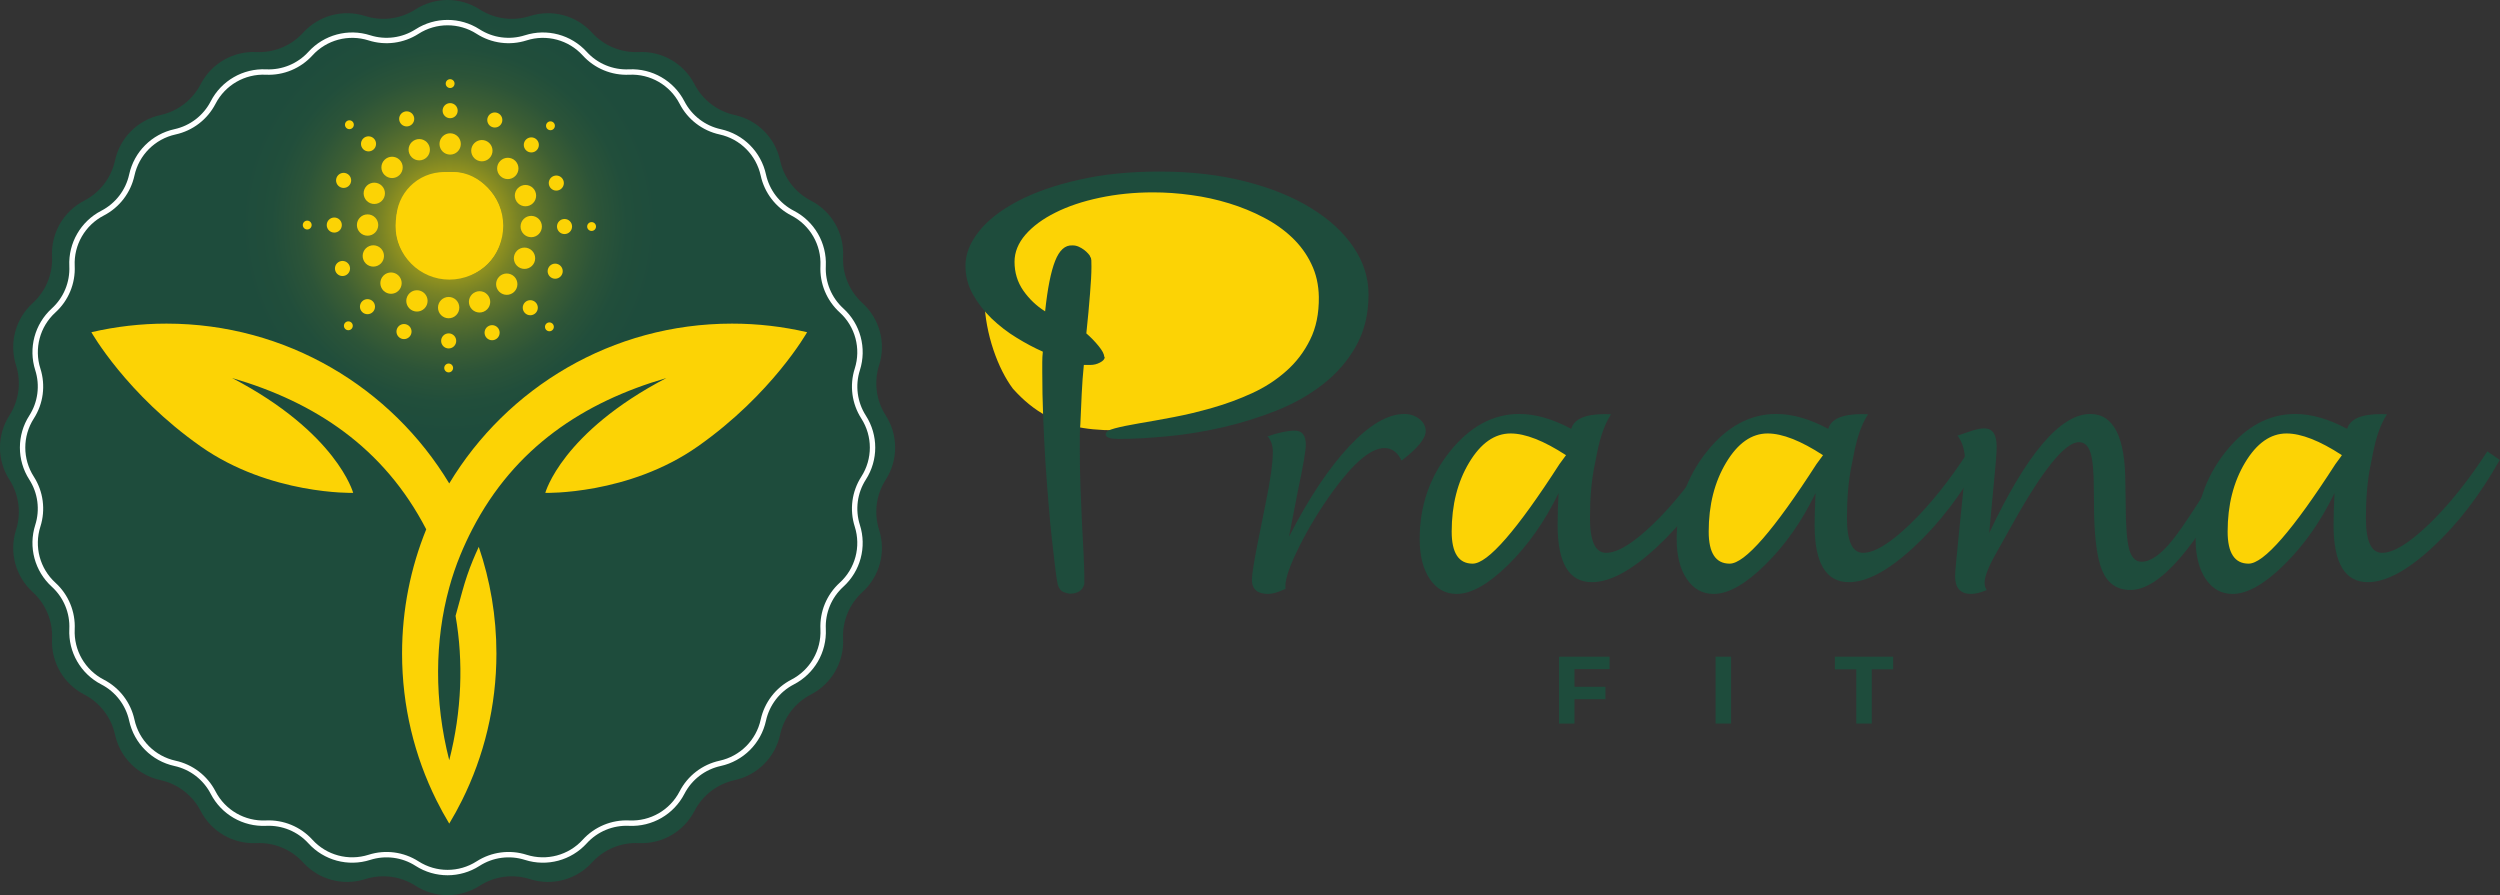 <?xml version="1.0" encoding="UTF-8"?><svg id="Layer_1" xmlns="http://www.w3.org/2000/svg" xmlns:xlink="http://www.w3.org/1999/xlink" viewBox="0 0 1955 700"><rect x="0" y="0" width="1955" height="700" fill="#333333" stroke="none"/><defs><radialGradient id="radial-gradient" cx="351.75" cy="176.04" fx="351.75" fy="176.04" r="163.48" gradientTransform="translate(-.39 -.18)" gradientUnits="userSpaceOnUse"><stop offset="0" stop-color="#fcd305"/><stop offset=".09" stop-color="#d1b90f"/><stop offset=".21" stop-color="#a29c1b"/><stop offset=".33" stop-color="#798325"/><stop offset=".46" stop-color="#586f2d"/><stop offset=".58" stop-color="#3e5f33"/><stop offset=".71" stop-color="#2c5438"/><stop offset=".85" stop-color="#214e3b"/><stop offset="1" stop-color="#1e4c3c"/></radialGradient></defs><path d="M1219.15,565.84v-52.3h39.52v9.71h-27.42v42.59h-12.1ZM1230.35,546.78v-9.71h25.1v9.71h-25.1Z" style="fill:#1e4c3c;"/><path d="M1341.58,565.84v-52.3h12.1v52.3h-12.1Z" style="fill:#1e4c3c;"/><path d="M1451.62,565.84v-42.44h-16.73v-9.86h45.57v9.86h-16.73v42.44h-12.1Z" style="fill:#1e4c3c;"/><path d="M1362.79,442.03c36.95-25.41,70.2-80.84,62.35-90.08-23.09-27.14-57.15-23.1-76.2-.58-37.73,44.6-22.51,101.05,8.08,93.54" style="fill:#fcd305; fill-rule:evenodd;"/><path d="M1767.9,442.03c36.95-25.41,70.2-80.84,62.35-90.08-23.09-27.14-57.15-23.1-76.2-.58-37.73,44.6-22.51,101.05,8.08,93.54" style="fill:#fcd305; fill-rule:evenodd;"/><path d="M1163.68,442.17c36.95-25.41,70.2-80.84,62.35-90.08-23.09-27.14-57.15-23.1-76.2-.58-37.73,44.6-22.51,101.05,8.08,93.54" style="fill:#fcd305; fill-rule:evenodd;"/><path d="M804.91,163.43c41.01-24.24,186.07-44.61,229.81,31.87,31.69,55.4-7.76,128.33-116.48,138.25-55.14,5.03-92.75,7.91-126.13-29.58-22.92-30.42-40.98-108.75,12.8-140.54" style="fill:#fcd305; fill-rule:evenodd;"/><path d="M1070.18,230.29c0-13.1-3.91-25.44-11.82-37.11-7.83-11.59-18.89-21.75-33.19-30.49-14.22-8.81-31.46-15.73-51.48-20.85-20.1-5.12-42.37-7.68-66.98-7.68-23.18,0-44.18,2.11-62.91,6.4-18.74,4.21-34.69,9.79-47.86,16.71-13.17,6.93-23.33,14.76-30.33,23.56-7.07,8.88-10.61,17.84-10.61,26.95,0,7.9,1.88,15.36,5.72,22.28,3.84,6.85,8.73,13.17,14.67,18.97,6.02,5.72,12.49,10.77,19.57,15.06,7.07,4.37,13.92,7.98,20.54,10.92-.3,2.78-.45,5.49-.45,7.98v7.9c0,11.22.23,22.73.68,34.55.45,11.82,1.05,23.49,1.73,34.93.75,11.44,1.58,22.51,2.48,33.12.83,10.54,1.73,20.17,2.71,28.75.98,8.58,1.81,15.96,2.56,22.06.75,6.1,1.35,10.39,1.96,12.87.9,3.09,2.48,5.04,4.67,5.87,2.18.83,3.99,1.21,5.27,1.21,2.56,0,4.74-.6,6.77-1.73,1.96-1.21,3.31-3.09,4.06-5.8v-5.95c0-4.22-.23-9.94-.53-17.09-.38-7.15-.83-15.13-1.28-24.01-.38-8.88-.83-18.44-1.2-28.68-.38-10.24-.53-20.4-.53-30.56v-9.33c0-3.16.15-6.4.45-9.64.3-7.9.68-15.73,1.05-23.49.38-7.68.9-15.21,1.66-22.58h5.04c2.71,0,5.19-.6,7.6-1.88,2.49-1.28,3.69-2.71,3.69-4.29l-.45-.45c0-1.88-1.43-4.59-4.29-8.13-2.86-3.54-6.09-6.85-9.63-9.94,1.2-11.44,2.18-21.75,2.86-30.79.75-9.03,1.13-16.11,1.13-21.3,0-2.03,0-3.69-.08-5.04-.08-1.36-.38-2.18-.83-2.63-.15-.75-.68-1.66-1.66-2.63-.9-1.05-2.03-2.03-3.31-3.01-1.2-.9-2.63-1.73-4.14-2.41-1.58-.68-3.09-.98-4.52-.98h-.45c-5.64-.3-10.08,3.76-13.4,12.12-3.31,8.36-5.95,21.53-7.83,39.45-6.77-4.22-12.49-9.71-17.08-16.26-4.59-6.62-6.85-14.15-6.85-22.51,0-7.53,2.86-14.6,8.58-21.23,5.72-6.55,13.55-12.35,23.41-17.24,9.86-4.97,21.37-8.81,34.54-11.59,13.1-2.79,27.09-4.22,41.77-4.22,9.86,0,19.87.68,29.95,2.11,10.16,1.35,20.02,3.54,29.58,6.47,9.56,2.94,18.59,6.63,27.02,11.07,8.43,4.37,15.88,9.64,22.2,15.66,6.32,6.02,11.36,12.87,15.05,20.63,3.76,7.68,5.72,16.33,5.87,25.9.15,12.8-2.11,23.94-6.85,33.42-4.67,9.49-10.91,17.69-18.74,24.54-7.75,6.92-16.63,12.65-26.64,17.24-10.01,4.59-20.24,8.36-30.78,11.37-10.54,3.01-20.77,5.5-30.78,7.38-10.01,1.88-18.89,3.54-26.79,4.82-7.83,1.35-14.15,2.63-18.97,3.91-4.74,1.2-7.15,2.79-7.15,4.74,0,.68.38,1.35.98,1.88.68.45,1.5.83,2.56,1.05,1.05.23,2.11.38,3.24.45,1.05.08,2.11.15,3.16.15,11.29,0,24.01-.68,38.16-2.03,14.07-1.28,28.37-3.61,42.9-6.92,14.45-3.31,28.6-7.68,42.3-13.1,13.77-5.49,25.96-12.35,36.73-20.78,10.76-8.36,19.34-18.29,25.81-29.89,6.47-11.52,9.71-24.92,9.71-40.2" style="fill:#1e4c3c;"/><path d="M1005.29,460.48c-5.65,2.64-10.18,3.97-13.58,3.97-8.47,0-12.71-3.72-12.71-11.16,0-3.8,1.49-13.27,4.46-28.39l6.2-30.87c3.8-18.35,5.7-31.95,5.7-40.79,0-4.79-1.36-8.8-4.09-12.03,8.68-2.98,15.75-4.46,21.2-4.46,5.78,0,8.68,3.68,8.68,11.03,0,4.55-2.05,16.49-6.15,35.83l-7.01,36.08c15.61-30.33,31.32-53.91,47.13-70.73,15.81-16.82,30.16-25.23,43.04-25.23,4.54,0,8.46,1.3,11.77,3.91s4.96,5.77,4.96,9.48c0,5.79-6.28,13.47-18.85,23.06-3.14-6.53-7.6-9.8-13.37-9.8-10.48,0-23.86,11.16-40.12,33.48-10.07,13.89-18.82,28.21-26.25,42.96-7.43,14.75-11.14,25.27-11.14,31.55l.12,2.11Z" style="fill:#1e4c3c;"/><path d="M1218.79,385.59c-10.59,21.91-23.65,40.52-39.16,55.86-15.52,15.33-29.03,23-40.53,23-8.77,0-15.79-3.91-21.04-11.72s-7.88-18.2-7.88-31.18c0-25.87,7.84-48.64,23.52-68.32,15.68-19.67,33.82-29.51,54.43-29.51,12.49,0,26.02,3.89,40.59,11.65,2.15-7.69,10.91-11.53,26.29-11.53.99,0,2.6.04,4.84.12-4.71,7.19-8.31,17.03-10.79,29.51l-2.11,10.54c-2.4,11.74-3.6,25.46-3.6,41.16,0,18.1,4.21,27.15,12.65,27.15,8.93,0,21.14-7.46,36.64-22.38,15.5-14.92,30.73-33.91,45.69-56.97l9.67,6.7c-15.29,27.28-32.77,50.03-52.45,68.25-19.67,18.23-36.58,27.34-50.71,27.34-17.85,0-26.78-14.88-26.78-44.64,0-6.2.25-14.55.74-25.05ZM1224.62,355.96c-17.38-11.32-31.83-16.99-43.33-16.99-12.5,0-23.3,7.58-32.41,22.75-9.11,15.17-13.66,33.17-13.66,54,0,16.7,5.46,25.05,16.39,25.05,11.83,0,34.47-25.95,67.91-77.86.42-.66,2.11-2.98,5.09-6.94Z" style="fill:#1e4c3c;"/><path d="M1419.77,385.59c-10.59,21.91-23.65,40.52-39.16,55.86-15.52,15.33-29.03,23-40.53,23-8.77,0-15.79-3.91-21.04-11.72s-7.88-18.2-7.88-31.18c0-25.87,7.84-48.64,23.52-68.32,15.68-19.67,33.82-29.51,54.43-29.51,12.49,0,26.02,3.89,40.59,11.65,2.15-7.69,10.91-11.53,26.29-11.53.99,0,2.6.04,4.83.12-4.71,7.19-8.31,17.03-10.79,29.51l-2.11,10.54c-2.4,11.74-3.6,25.46-3.6,41.16,0,18.1,4.22,27.15,12.65,27.15,8.93,0,21.14-7.46,36.64-22.38,15.5-14.92,30.73-33.91,45.69-56.97l9.67,6.7c-15.29,27.28-32.77,50.03-52.45,68.25-19.67,18.23-36.58,27.34-50.71,27.34-17.85,0-26.78-14.88-26.78-44.64,0-6.2.25-14.55.74-25.05ZM1425.6,355.96c-17.38-11.32-31.83-16.99-43.33-16.99-12.5,0-23.3,7.58-32.41,22.75-9.1,15.17-13.66,33.17-13.66,54,0,16.7,5.46,25.05,16.39,25.05,11.83,0,34.47-25.95,67.91-77.86.41-.66,2.11-2.98,5.09-6.94Z" style="fill:#1e4c3c;"/><path d="M1555.54,416.84c29.34-62.08,55.71-93.11,79.1-93.11,18.27,0,27.4,18.19,27.4,54.55l.25,15c0,17.36.89,29.37,2.67,36.02,1.78,6.65,5.02,9.98,9.73,9.98,7.11,0,15.19-5.66,24.24-16.99,9.05-11.32,23.78-34.1,44.2-68.32l10.42,6.08c-18.19,34.3-34.47,59.76-48.85,76.38-14.38,16.61-27.28,24.92-38.68,24.92-10.5,0-17.88-5.08-22.13-15.25-4.26-10.17-6.39-27.77-6.39-52.82l-.12-10.66c0-13.56-.87-23.08-2.6-28.58-1.74-5.5-4.75-8.25-9.05-8.25-10.91,0-28.48,21.78-52.7,65.34-5.95,10.66-9.79,17.52-11.53,20.58-6.37,11.08-9.55,19.09-9.55,24.05,0,1.98.54,3.89,1.61,5.7-4.79,1.98-8.85,2.98-12.15,2.98-8.35,0-12.52-4.63-12.52-13.89,0-2.64,1.07-14.55,3.22-35.71l2.73-26.91c1.24-11.41,1.86-20.25,1.86-26.53,0-8.76-1.98-15.66-5.95-20.71,1.74-.58,4.63-1.57,8.68-2.98,5.12-1.82,9.22-2.73,12.27-2.73,6.45,0,9.67,4.71,9.67,14.13,0,4.96-.62,13.47-1.86,25.54-.25,2.65-.5,5.17-.74,7.56l-3.22,34.59Z" style="fill:#1e4c3c;"/><path d="M1825.58,385.59c-10.59,21.91-23.65,40.52-39.16,55.86-15.52,15.33-29.03,23-40.53,23-8.77,0-15.79-3.91-21.04-11.72s-7.88-18.2-7.88-31.18c0-25.87,7.84-48.64,23.52-68.32,15.68-19.67,33.82-29.51,54.43-29.51,12.49,0,26.02,3.89,40.59,11.65,2.15-7.69,10.91-11.53,26.29-11.53.99,0,2.6.04,4.83.12-4.71,7.19-8.31,17.03-10.79,29.51l-2.11,10.54c-2.4,11.74-3.6,25.46-3.6,41.16,0,18.1,4.22,27.15,12.65,27.15,8.93,0,21.14-7.46,36.64-22.38,15.5-14.92,30.73-33.91,45.69-56.97l9.67,6.7c-15.29,27.28-32.77,50.03-52.45,68.25-19.67,18.23-36.58,27.34-50.71,27.34-17.85,0-26.78-14.88-26.78-44.64,0-6.2.25-14.55.74-25.05ZM1831.41,355.96c-17.38-11.32-31.83-16.99-43.33-16.99-12.5,0-23.3,7.58-32.41,22.75-9.1,15.17-13.66,33.17-13.66,54,0,16.7,5.46,25.05,16.39,25.05,11.83,0,34.47-25.95,67.91-77.86.41-.66,2.11-2.98,5.09-6.94Z" style="fill:#1e4c3c;"/><path d="M350,130.05c28.8,0,52.15,23.35,52.15,52.15s-23.35,52.15-52.15,52.15-52.15-23.35-52.15-52.15,23.35-52.15,52.15-52.15Z" style="fill:#1e4c3c;"/><path d="M375.13,7.37h0c11.67,7.49,26.07,9.38,39.27,5.17h0c17.33-5.53,36.3-.45,48.55,13.01h0c9.33,10.25,22.75,15.81,36.6,15.16h0c18.18-.86,35.18,8.96,43.53,25.13h0c6.36,12.32,17.88,21.16,31.43,24.11h0c17.78,3.88,31.66,17.76,35.54,35.54h0c2.95,13.55,11.8,25.07,24.11,31.43h0c16.17,8.35,25.99,25.35,25.13,43.53h0c-.65,13.85,4.91,27.27,15.16,36.6h0c13.46,12.25,18.54,31.21,13.01,48.55h0c-4.21,13.21-2.32,27.61,5.17,39.27h0c9.83,15.31,9.83,34.95,0,50.26h0c-7.49,11.67-9.38,26.07-5.17,39.27h0c5.53,17.33.45,36.3-13.01,48.55h0c-10.25,9.33-15.81,22.75-15.16,36.6h0c.86,18.18-8.96,35.18-25.13,43.53h0c-12.32,6.36-21.16,17.88-24.11,31.43h0c-3.88,17.78-17.76,31.66-35.54,35.54h0c-13.55,2.95-25.07,11.8-31.43,24.11h0c-8.35,16.17-25.35,25.99-43.53,25.13h0c-13.85-.65-27.27,4.91-36.6,15.16h0c-12.25,13.46-31.21,18.54-48.55,13.01h0c-13.21-4.21-27.61-2.32-39.27,5.17h0c-15.31,9.83-34.95,9.83-50.26,0h0c-11.67-7.49-26.07-9.38-39.27-5.17h0c-17.33,5.53-36.3.45-48.55-13.01h0c-9.33-10.25-22.75-15.81-36.6-15.16h0c-18.18.86-35.18-8.96-43.53-25.13h0c-6.36-12.32-17.88-21.16-31.43-24.11h0c-17.78-3.88-31.66-17.76-35.54-35.54h0c-2.95-13.55-11.8-25.07-24.11-31.43h0c-16.17-8.35-25.99-25.35-25.13-43.53h0c.65-13.85-4.91-27.27-15.16-36.6h0c-13.46-12.25-18.54-31.21-13.01-48.55h0c4.21-13.21,2.32-27.61-5.17-39.27h0c-9.83-15.31-9.83-34.95,0-50.26h0c7.49-11.67,9.38-26.07,5.17-39.27h0c-5.53-17.33-.45-36.3,13.01-48.55h0c10.25-9.33,15.81-22.75,15.16-36.6h0c-.86-18.18,8.96-35.18,25.13-43.53h0c12.32-6.36,21.16-17.88,24.11-31.43h0c3.88-17.78,17.76-31.66,35.54-35.54h0c13.55-2.95,25.07-11.79,31.43-24.11h0c8.35-16.17,25.35-25.99,43.53-25.13h0c13.85.65,27.27-4.91,36.6-15.16h0c12.25-13.46,31.21-18.54,48.55-13.01h0c13.21,4.21,27.61,2.32,39.27-5.17h0c15.31-9.83,34.95-9.83,50.26,0Z" style="fill:#1e4c3c;"/><rect x="294.14" y="124.84" width="115.57" height="115.57" rx="35" ry="35" style="fill:#1e4c3c;"/><rect x="187.85" y="12.39" width="326.9" height="326.9" rx="163.45" ry="163.45" style="fill:url(#radial-gradient);"/><rect x="309.87" y="134.56" width="82.55" height="82.55" rx="37.46" ry="37.46" style="fill:#fcd305;"/><path d="M343.68,112.57c0-4.6,3.73-8.34,8.34-8.34s8.34,3.73,8.34,8.34-3.73,8.34-8.34,8.34-8.34-3.73-8.34-8.34Z" style="fill:#fcd305;"/><path d="M346.11,86.54c0-3.26,2.64-5.9,5.9-5.9s5.9,2.64,5.9,5.9-2.64,5.9-5.9,5.9-5.9-2.64-5.9-5.9Z" style="fill:#fcd305;"/><path d="M348.55,65.38c0-1.91,1.55-3.46,3.46-3.46s3.46,1.55,3.46,3.46-1.55,3.46-3.46,3.46-3.46-1.55-3.46-3.46Z" style="fill:#fcd305;"/><path d="M300.7,136.8c-3.26-3.26-3.26-8.53,0-11.79,3.25-3.26,8.53-3.26,11.79,0,3.25,3.25,3.25,8.53,0,11.79-3.26,3.26-8.53,3.26-11.79,0Z" style="fill:#fcd305;"/><path d="M284.02,116.67c-2.3-2.3-2.3-6.04,0-8.34,2.3-2.3,6.04-2.3,8.34,0,2.3,2.3,2.3,6.04,0,8.34-2.3,2.3-6.04,2.3-8.34,0Z" style="fill:#fcd305;"/><path d="M270.78,99.99c-1.35-1.35-1.35-3.54,0-4.9,1.35-1.35,3.54-1.35,4.9,0,1.35,1.35,1.35,3.54,0,4.9-1.35,1.35-3.54,1.35-4.9,0Z" style="fill:#fcd305;"/><path d="M287.44,184.32c-4.6,0-8.34-3.73-8.34-8.34s3.73-8.34,8.34-8.34,8.34,3.73,8.34,8.34-3.73,8.34-8.34,8.34Z" style="fill:#fcd305;"/><path d="M261.41,181.89c-3.26,0-5.9-2.64-5.9-5.9s2.64-5.9,5.9-5.9,5.9,2.64,5.9,5.9-2.64,5.9-5.9,5.9Z" style="fill:#fcd305;"/><path d="M240.25,179.45c-1.91,0-3.46-1.55-3.46-3.46s1.55-3.46,3.46-3.46,3.46,1.55,3.46,3.46-1.55,3.46-3.46,3.46Z" style="fill:#fcd305;"/><path d="M311.67,227.3c-3.25,3.26-8.53,3.26-11.79,0-3.26-3.26-3.26-8.53,0-11.79,3.25-3.25,8.53-3.25,11.79,0,3.26,3.26,3.26,8.53,0,11.79Z" style="fill:#fcd305;"/><path d="M291.54,243.98c-2.3,2.3-6.04,2.3-8.34,0-2.3-2.3-2.3-6.04,0-8.34,2.3-2.3,6.04-2.3,8.34,0,2.3,2.3,2.3,6.04,0,8.34Z" style="fill:#fcd305;"/><path d="M274.86,257.22c-1.35,1.35-3.54,1.35-4.9,0-1.35-1.35-1.35-3.54,0-4.9,1.35-1.35,3.54-1.35,4.9,0,1.35,1.35,1.35,3.54,0,4.9Z" style="fill:#fcd305;"/><path d="M402.17,216.33c3.26,3.26,3.26,8.53,0,11.79-3.26,3.26-8.53,3.26-11.79,0-3.25-3.26-3.25-8.53,0-11.79,3.26-3.26,8.53-3.26,11.79,0Z" style="fill:#fcd305;"/><path d="M418.85,236.46c2.3,2.3,2.3,6.04,0,8.34-2.3,2.3-6.04,2.3-8.34,0-2.3-2.3-2.3-6.04,0-8.34,2.3-2.3,6.04-2.3,8.34,0Z" style="fill:#fcd305;"/><path d="M432.09,253.14c1.35,1.35,1.35,3.54,0,4.9-1.35,1.35-3.54,1.35-4.9,0-1.35-1.35-1.35-3.54,0-4.9,1.35-1.35,3.54-1.35,4.9,0Z" style="fill:#fcd305;"/><path d="M359.19,240.55c0,4.6-3.73,8.34-8.34,8.34-4.6,0-8.34-3.73-8.34-8.34,0-4.6,3.73-8.34,8.34-8.34,4.6,0,8.34,3.73,8.34,8.34Z" style="fill:#fcd305;"/><path d="M356.76,266.59c0,3.26-2.64,5.9-5.9,5.9-3.26,0-5.9-2.64-5.9-5.9,0-3.26,2.64-5.9,5.9-5.9,3.26,0,5.9,2.64,5.9,5.9Z" style="fill:#fcd305;"/><path d="M354.32,287.75c0,1.91-1.55,3.46-3.46,3.46-1.91,0-3.46-1.55-3.46-3.46,0-1.91,1.55-3.46,3.46-3.46,1.91,0,3.46,1.55,3.46,3.46Z" style="fill:#fcd305;"/><path d="M415.42,168.81c4.6,0,8.34,3.73,8.34,8.34s-3.73,8.34-8.34,8.34-8.34-3.73-8.34-8.34,3.73-8.34,8.34-8.34Z" style="fill:#fcd305;"/><path d="M441.46,171.24c3.26,0,5.9,2.64,5.9,5.9s-2.64,5.9-5.9,5.9-5.9-2.64-5.9-5.9,2.64-5.9,5.9-5.9Z" style="fill:#fcd305;"/><path d="M462.62,173.68c1.91,0,3.46,1.55,3.46,3.46s-1.55,3.46-3.46,3.46-3.46-1.55-3.46-3.46,1.55-3.46,3.46-3.46Z" style="fill:#fcd305;"/><path d="M391.2,125.83c3.26-3.26,8.53-3.26,11.79,0,3.26,3.25,3.26,8.53,0,11.79-3.26,3.25-8.53,3.25-11.79,0-3.26-3.26-3.26-8.53,0-11.79Z" style="fill:#fcd305;"/><path d="M411.33,109.15c2.3-2.3,6.04-2.3,8.34,0,2.3,2.3,2.3,6.04,0,8.34s-6.04,2.3-8.34,0c-2.3-2.3-2.3-6.04,0-8.34Z" style="fill:#fcd305;"/><path d="M428.01,95.91c1.35-1.35,3.54-1.35,4.9,0,1.35,1.35,1.35,3.54,0,4.9s-3.54,1.35-4.9,0c-1.35-1.35-1.35-3.54,0-4.9Z" style="fill:#fcd305;"/><path d="M333.73,238.54c-1.79,4.24-6.68,6.23-10.92,4.44-4.24-1.79-6.23-6.68-4.44-10.92,1.79-4.24,6.68-6.23,10.92-4.44,4.24,1.79,6.23,6.68,4.44,10.92Z" style="fill:#fcd305;"/><path d="M321.37,261.58c-1.27,3-4.73,4.41-7.73,3.14-3-1.27-4.41-4.73-3.14-7.73,1.27-3,4.72-4.41,7.73-3.14,3,1.27,4.41,4.73,3.14,7.73Z" style="fill:#fcd305;"/><path d="M382.74,232.91c1.74,4.26-.31,9.13-4.58,10.86-4.26,1.74-9.13-.31-10.86-4.58-1.74-4.26.31-9.13,4.58-10.86,4.26-1.74,9.13.31,10.86,4.58Z" style="fill:#fcd305;"/><path d="M390.29,257.94c1.23,3.02-.22,6.46-3.24,7.69-3.02,1.23-6.46-.22-7.69-3.24-1.23-3.02.22-6.46,3.24-7.69,3.02-1.23,6.46.22,7.69,3.24Z" style="fill:#fcd305;"/><path d="M413.41,194.27c4.24,1.79,6.23,6.68,4.44,10.92-1.79,4.24-6.68,6.23-10.92,4.44-4.24-1.79-6.23-6.68-4.44-10.92,1.79-4.24,6.68-6.23,10.92-4.44Z" style="fill:#fcd305;"/><path d="M436.45,206.63c3,1.27,4.41,4.73,3.14,7.73-1.27,3-4.72,4.41-7.73,3.14-3-1.27-4.41-4.72-3.14-7.73,1.27-3,4.72-4.41,7.73-3.14Z" style="fill:#fcd305;"/><path d="M407.78,145.26c4.26-1.74,9.13.31,10.86,4.58,1.74,4.26-.31,9.13-4.58,10.86-4.26,1.74-9.13-.31-10.86-4.58-1.74-4.26.31-9.13,4.58-10.86Z" style="fill:#fcd305;"/><path d="M432.81,137.7c3.02-1.23,6.46.22,7.69,3.24s-.22,6.46-3.24,7.69c-3.02,1.23-6.46-.22-7.69-3.24-1.23-3.02.22-6.46,3.24-7.69Z" style="fill:#fcd305;"/><path d="M369.14,114.59c1.79-4.24,6.68-6.23,10.92-4.44,4.24,1.79,6.23,6.68,4.44,10.92-1.79,4.24-6.68,6.23-10.92,4.44-4.24-1.79-6.23-6.68-4.44-10.92Z" style="fill:#fcd305;"/><path d="M381.5,91.54c1.27-3,4.72-4.41,7.73-3.14,3,1.27,4.41,4.72,3.14,7.73-1.27,3-4.72,4.41-7.73,3.14-3-1.27-4.41-4.72-3.14-7.73Z" style="fill:#fcd305;"/><path d="M320.13,120.22c-1.74-4.26.31-9.13,4.58-10.86,4.26-1.74,9.13.31,10.86,4.58,1.74,4.26-.31,9.13-4.58,10.86-4.26,1.74-9.13-.31-10.86-4.58Z" style="fill:#fcd305;"/><path d="M312.57,95.19c-1.23-3.02.22-6.46,3.24-7.69s6.46.22,7.69,3.24c1.23,3.02-.22,6.46-3.24,7.69-3.02,1.23-6.46-.22-7.69-3.24Z" style="fill:#fcd305;"/><path d="M289.46,158.86c-4.24-1.79-6.23-6.68-4.44-10.92,1.79-4.24,6.68-6.23,10.92-4.44,4.24,1.79,6.23,6.68,4.44,10.92-1.79,4.24-6.68,6.23-10.92,4.44Z" style="fill:#fcd305;"/><path d="M266.41,146.5c-3-1.27-4.41-4.73-3.14-7.73,1.27-3,4.73-4.41,7.73-3.14,3,1.27,4.41,4.72,3.14,7.73-1.27,3-4.72,4.41-7.73,3.14Z" style="fill:#fcd305;"/><path d="M295.09,207.87c-4.26,1.74-9.13-.31-10.86-4.58-1.74-4.26.31-9.13,4.58-10.86,4.26-1.74,9.13.31,10.86,4.58,1.74,4.26-.31,9.13-4.58,10.86Z" style="fill:#fcd305;"/><path d="M270.06,215.42c-3.02,1.23-6.46-.22-7.69-3.24-1.23-3.02.22-6.46,3.24-7.69,3.02-1.23,6.46.22,7.69,3.24,1.23,3.02-.22,6.46-3.24,7.69Z" style="fill:#fcd305;"/><path d="M351.43,218.65c-23.2,0-42.08-18.88-42.08-42.08s18.88-42.08,42.08-42.08,42.08,18.88,42.08,42.08-18.88,42.08-42.08,42.08ZM351.43,154.8c-12,0-21.77,9.76-21.77,21.77s9.76,21.77,21.77,21.77,21.77-9.76,21.77-21.77-9.76-21.77-21.77-21.77Z" style="fill:#fcd305;"/><path d="M373.86,24.68h0c11.08,7.11,24.75,8.91,37.29,4.91h0c16.46-5.25,34.47-.43,46.1,12.35h0c8.86,9.74,21.6,15.01,34.75,14.39h0c17.26-.81,33.4,8.51,41.33,23.86h0c6.04,11.7,16.98,20.09,29.84,22.9h0c16.88,3.68,30.06,16.87,33.75,33.75h0c2.8,12.86,11.2,23.8,22.9,29.84h0c15.35,7.92,24.67,24.07,23.86,41.33h0c-.62,13.15,4.66,25.89,14.39,34.75h0c12.78,11.63,17.6,29.64,12.35,46.1h0c-4,12.54-2.2,26.21,4.91,37.29h0c9.33,14.54,9.33,33.18,0,47.72h0c-7.11,11.08-8.91,24.75-4.91,37.29h0c5.25,16.46.43,34.47-12.35,46.1h0c-9.74,8.86-15.01,21.6-14.39,34.75h0c.81,17.26-8.51,33.41-23.86,41.33h0c-11.7,6.04-20.09,16.98-22.9,29.84h0c-3.68,16.88-16.87,30.06-33.75,33.75h0c-12.86,2.8-23.8,11.2-29.84,22.9h0c-7.92,15.35-24.07,24.67-41.33,23.86h0c-13.15-.62-25.89,4.66-34.75,14.39h0c-11.63,12.78-29.64,17.6-46.1,12.35h0c-12.54-4-26.21-2.2-37.29,4.91h0c-14.54,9.33-33.18,9.33-47.72,0h0c-11.08-7.11-24.75-8.91-37.29-4.91h0c-16.46,5.25-34.47.43-46.1-12.35h0c-8.86-9.74-21.6-15.01-34.75-14.39h0c-17.26.81-33.41-8.51-41.33-23.86h0c-6.04-11.7-16.98-20.09-29.84-22.9h0c-16.88-3.68-30.06-16.87-33.75-33.75h0c-2.8-12.86-11.2-23.8-22.9-29.84h0c-15.35-7.92-24.67-24.07-23.86-41.33h0c.62-13.15-4.66-25.89-14.39-34.75h0c-12.78-11.63-17.6-29.64-12.35-46.1h0c4-12.54,2.2-26.21-4.91-37.29h0c-9.33-14.54-9.33-33.18,0-47.72h0c7.11-11.08,8.91-24.75,4.91-37.29h0c-5.25-16.46-.43-34.47,12.35-46.1h0c9.74-8.86,15.01-21.6,14.39-34.75h0c-.81-17.26,8.51-33.4,23.86-41.33h0c11.7-6.04,20.09-16.98,22.9-29.84h0c3.68-16.88,16.87-30.06,33.75-33.75h0c12.86-2.8,23.8-11.2,29.84-22.9h0c7.92-15.35,24.07-24.67,41.33-23.86h0c13.15.62,25.89-4.66,34.75-14.39h0c11.63-12.78,29.64-17.6,46.1-12.35h0c12.54,4,26.21,2.2,37.29-4.91h0c14.54-9.33,33.18-9.33,47.72,0Z" style="fill:none; stroke:#fff; stroke-miterlimit:10; stroke-width:4.22px;"/><path d="M545.64,349.11c-54.15,38.06-119.22,36.33-119.22,36.33,0,0,12.73-47.07,94.68-89.82-64.78,18.85-118.73,54.39-151.8,118.32-3.34,6.43-6.46,13.17-9.36,20.21-3.35,8.13-6.24,16.62-8.63,25.34-11.38,41.34-11.9,88.61,0,134.99,9.83-38.3,11.17-77.2,4.94-112.87l5.3-19.3c2.29-8.34,5.05-16.45,8.21-24.11,1.47-3.57,3.02-7.09,4.64-10.55,8.93,26.16,13.8,54.22,13.8,83.4,0,41.23-9.68,80.22-26.89,114.79-3.08,6.22-6.43,12.31-10,18.24-3.57-5.93-6.92-12.02-10-18.24-17.21-34.57-26.89-73.56-26.89-114.79,0-34.34,6.71-67.14,18.89-97.11-33.07-63.93-87.02-99.47-151.8-118.32,81.95,42.75,94.68,89.82,94.68,89.82,0,0-65.07,1.73-119.22-36.33-58.3-40.97-85.51-89.32-85.51-89.32,18.88-4.4,38.55-6.72,58.76-6.72,93.81,0,175.94,50.08,221.09,124.97,45.15-74.89,127.28-124.97,221.09-124.97,20.21,0,39.88,2.32,58.76,6.72,0,0-27.21,48.35-85.51,89.32Z" style="fill:#fcd305;"/></svg>